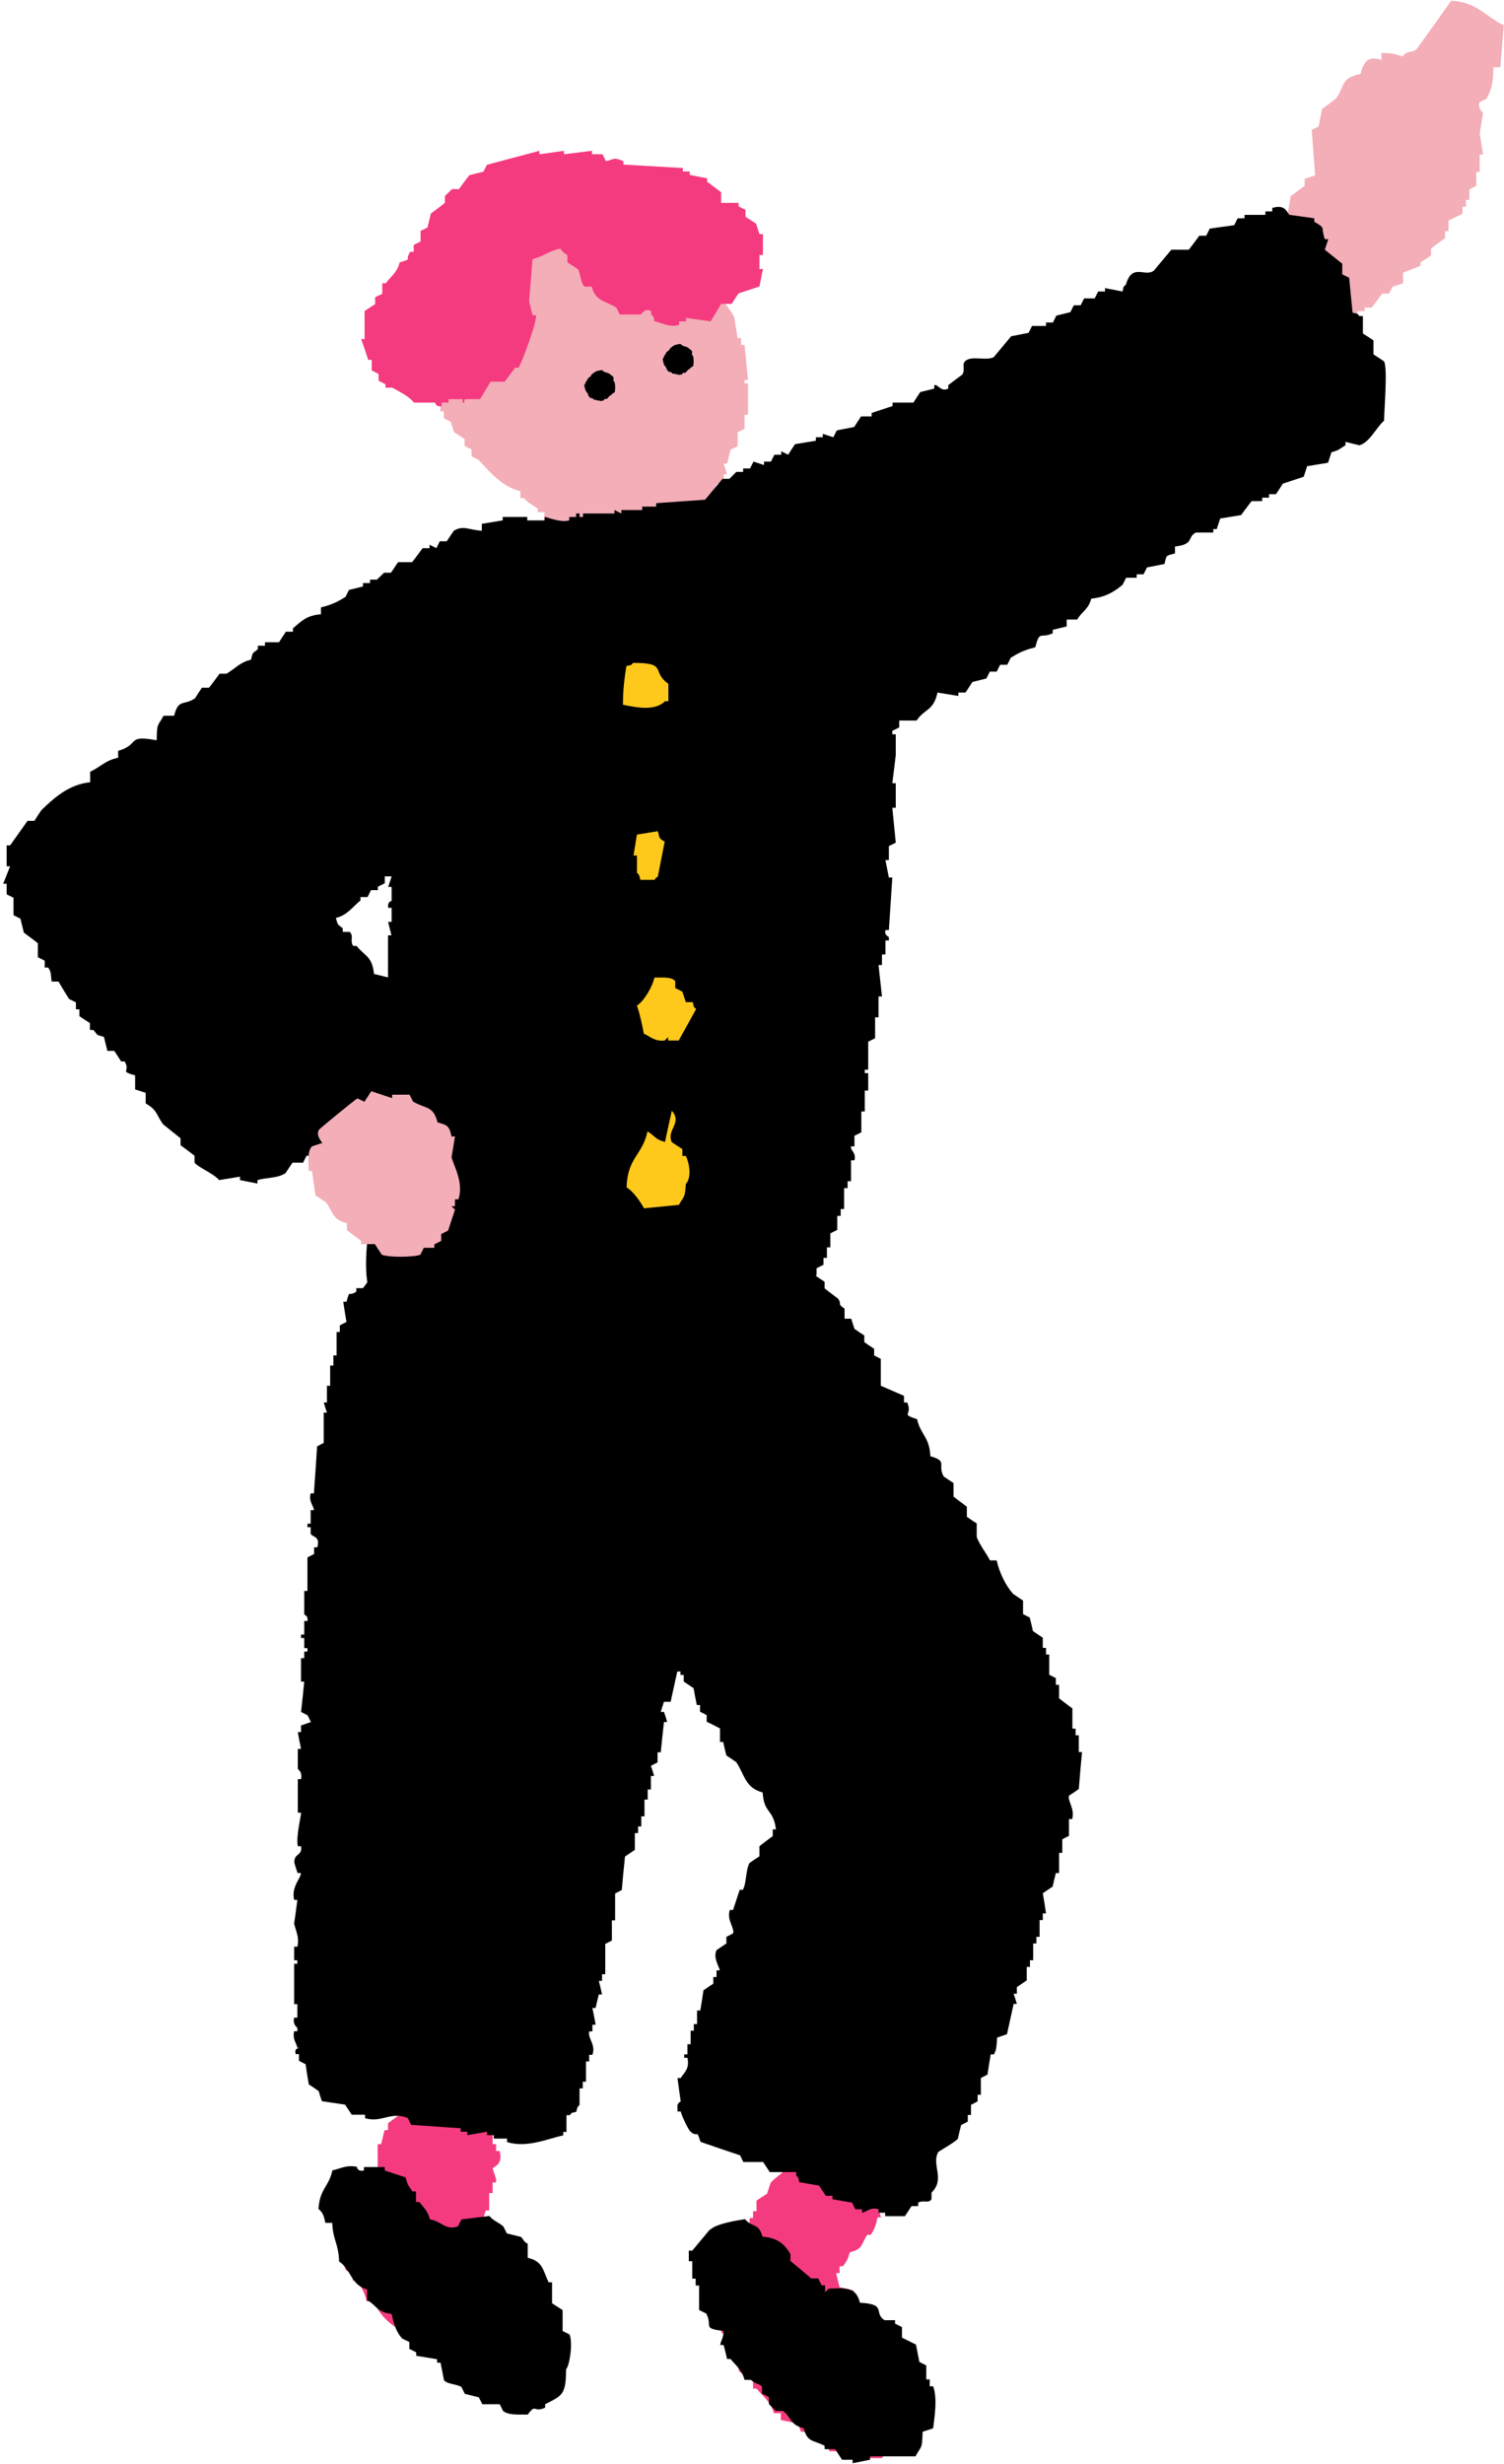 <?xml version="1.0" encoding="UTF-8"?>
<svg id="_レイヤー_2" data-name="レイヤー_2" xmlns="http://www.w3.org/2000/svg" viewBox="0 0 65.55 107.35">
  <defs>
    <style>
      .cls-1 {
        fill: #f3aeb8;
      }

      .cls-1, .cls-2, .cls-3, .cls-4 {
        fill-rule: evenodd;
      }

      .cls-3 {
        fill: #ffc91c;
      }

      .cls-4 {
        fill: #f53b7f;
      }
    </style>
  </defs>
  <g id="_文字" data-name="文字">
    <g>
      <path class="cls-1" d="M18.77,14.57c.05-.46.1-.91.15-1.37.1-.05.2-.1.3-.15.05-.36.1-.71.15-1.07.1-.05.2-.1.3-.15v-.3c.1-.05.2-.1.3-.15v-.3h.15c.22-.27.35-.37.46-.76.52-.14.39-.32.91-.46v-.3c.15-.05.3-.1.46-.15v-.15h.3v-.15c.25-.05.51-.1.76-.15v-.15h.61v-.15c.58-.13.49.26.61.3.36.14.58-.14.76-.15v.15h.3c.05.1.1.2.15.3.33.14.42-.14.61-.15v.15c.43.16.71.26,1.22.3v.3c1.24.23,3.43,1.71,3.66,2.89h.46c.13.48.44.7.61,1.07l.15.91h.15v.3h.15c.05.51.1,1.02.15,1.52h-.15v.15h.15v1.37h-.15v.61c-.1.05-.2.1-.3.15v.61c-.1.05-.2.1-.31.15-.05.2-.1.41-.15.61h-.15c.05.15.1.3.15.46h-.15v.3c-.1.05-.2.1-.31.15-.27.5.17.39-.46.76.05.3.1.61.15.91h.15v.61c.15.1.3.2.46.3v.46c.1.05.2.1.3.15.05.46.1.91.15,1.37h-.15l.15.15v.15h-.15v.46h-.15c-.18.72-.77.91-1.37,1.22v.15h-.61c-.05.1-.1.2-.15.3h-.3v.15h-.76v.15c-.71.05-1.42.1-2.13.15v-.15c-.41.05-.81.1-1.22.15v-.15c-1.05-.29-2.02-.15-2.29-1.22-.15-.05-.3-.1-.46-.15v-1.22c.1-.05.2-.1.3-.15v-.76h.15v-.3h.15v-.46h.15c.05-.2.1-.41.15-.61h.15v-.61h.15c.13-.22.11-.26.15-.61h-.3v-.15c-.21-.15-.44-.26-.61-.46h-.15v-.3c-.81-.2-1.33-.84-1.83-1.37-.1-.05-.2-.1-.3-.15v-.3c-.1-.05-.2-.1-.3-.15v-.3c-.15-.1-.3-.2-.46-.3-.05-.15-.1-.3-.15-.46-.1-.05-.2-.1-.3-.15v-.3h-.15v-.3h-.15v-.46h-.15v-.3h-.15c.05-.2.1-.41.15-.61-.1-.05-.2-.1-.3-.15v-.91h.15c.09-.36-.18-.41-.15-.61h.15Z"/>
      <path class="cls-4" d="M18.01,17.5c-.23-.26-.61-.44-.91-.61h-.3v-.15c-.1-.05-.2-.1-.3-.15v-.3c-.1-.05-.2-.1-.3-.15v-.46h-.15c-.1-.3-.2-.61-.31-.91h.15v-1.22c.15-.1.3-.2.46-.3v-.3c.1-.05.2-.1.31-.15v-.46h.15c.25-.33.49-.45.61-.91.6-.18.19-.04.46-.46h.15v-.3c.1-.05.2-.1.3-.15v-.46c.1-.05.2-.1.3-.15.05-.2.1-.41.15-.61.2-.15.41-.3.61-.46v-.3s.31-.3.31-.3h.3c.15-.2.3-.41.46-.61.2-.05.41-.1.61-.15.05-.1.1-.2.15-.3.76-.2,1.52-.41,2.29-.61v.15c.36-.05.71-.1,1.07-.15v.15c.41-.05.81-.1,1.22-.15v.15h.46c.05.1.1.2.15.3.35-.06.28-.2.76,0v.15c.86.05,1.73.1,2.59.15v.15h.3v.15c.25.05.51.1.76.15v.15c.2.15.41.3.61.46v.46h.76v.15c.1.05.2.1.3.15v.3c.15.1.3.2.46.3.05.15.1.3.15.46h.15v.91h-.15v.61h.15c-.05.25-.1.51-.15.76-.3.1-.61.2-.91.3-.1.15-.2.3-.3.46h-.46c-.15.25-.3.51-.46.76-.36-.05-.71-.1-1.07-.15v.15h-.3v.15c-.44.14-.76-.1-1.07-.15-.09-.3.02-.13-.15-.3v-.15c-.27-.13-.38.09-.46.15h-.91c-.05-.1-.1-.2-.15-.3-.49-.31-.9-.26-1.07-.91h-.3c-.18-.11-.19-.59-.3-.76-.15-.1-.3-.2-.46-.3v-.3c-.07-.1-.2-.1-.3-.3-.53.11-.74.34-1.22.46-.05.61-.1,1.22-.15,1.83.05.2.1.41.15.61h.15c.06.28-.63,2.1-.76,2.29h-.15c-.15.2-.3.41-.46.61h-.61c-.15.25-.3.51-.46.76h-.61c-.21.05.06.18-.15.15v-.15h-.61v.15h-.3v.15c-.26.06-.27-.14-.3-.15h-.91Z"/>
      <path class="cls-1" d="M56.41,10.82c-.15-.05-.3-.1-.46-.15-.09-.3.02-.13-.15-.3.05-.3.1-.61.15-.91h.15c.05-.3.1-.61.15-.91.2-.15.41-.3.61-.46v-.3c.15-.05.3-.1.46-.15-.05-.66-.1-1.32-.15-1.98.1-.05.2-.1.3-.15.05-.25.1-.51.15-.76.2-.15.41-.3.61-.46.41-.58.19-.88,1.07-1.07.15-.63.4-.77.91-.61v-.3c.44,0,.65.05.91.15.25-.29.39-.14.61-.3.51-.71,1.02-1.42,1.52-2.13,1.14.07,1.49.69,2.29,1.07-.05.61-.1,1.22-.15,1.83h-.3c-.01.62-.07.96-.3,1.37-.1.05-.2.1-.3.15-.11.29.15.46.15.46-.05.3-.1.61-.15.91l.15.91h-.15v.76h-.15v.61c-.1.05-.2.1-.3.15v.46h-.15v.3h-.15v.3c-.2.1-.41.2-.61.3v.46h-.15v.3c-.2.15-.41.3-.61.46v.3c-.15.1-.3.2-.46.3v.15c-.25.1-.51.2-.76.3v.46c-.15.05-.3.1-.46.15-.05.1-.1.2-.15.3h-.3c-.15.2-.3.41-.46.61h-.3v.15h-.31v.15c-.1.05-.85.27-1.07.15v-.15c-.71.01-.93-.03-1.07-.61-.37-.09-.34-.16-.61-.3-.05-.51-.1-1.02-.15-1.52h.15v-.46Z"/>
      <path class="cls-4" d="M15.11,96.15c.1-.05.2-.1.3-.15.05-.15.1-.3.15-.46h.3c.05-.1.1-.2.15-.3h.15v-.46h.15v-.3h.15v-1.07h.15c.05-.2.1-.41.15-.61h.15v-.3c.2-.15.41-.3.61-.46.05-.15.1-.3.15-.46h.3c.05-.1.1-.2.15-.3h.61v-.15c.15-.05.3-.1.46-.15.3.36.62.36.76.91.68.03,1.07.23,1.37.61h.15v.91h.15v.3h.15c.18.6-.28.69-.3.76.05.15.1.3.15.46v.15h-.15v.46h-.15v.76h-.15c-.05.15-.1.3-.15.46.1.05.2.1.3.15v.46c.1.05.2.1.3.15v.3h.15v.46h.15v.3h.15c.07.22-.15.3-.15.3.05.15.1.3.15.46h.3c.04,1.08.5,3.05-.91,3.2v.3h-1.68v-.15c-.2-.05-.41-.1-.61-.15v-.15h-.61c-.05-.1-.1-.2-.15-.3-.91-.58-1.65-.79-2.13-1.83h-.3c-.1-.43-.23-.63-.46-.91h-.15v-.3c-.1-.05-.2-.1-.3-.15-.25-.55.13-.93-.3-1.37.01-.61.06-.98.3-1.37Z"/>
      <path class="cls-4" d="M36.59,95.23c.31-.05.61-.1.91-.15.13.2.1.18.3.3.05.25.1.51.15.76h.3c.05.15.1.3.15.46h-.15c-.07.33-.14.53-.3.76h-.15c-.28.42-.18.62-.76.76-.1.34-.13.37-.3.61h-.15v.3h-.15c.05.2.1.41.15.61.2.05.41.1.61.15.12.45.25.37.31.91,1.08.31.26.47.61,1.07.36.25.71.51,1.07.76v.91c.15.05.3.1.46.15.09.23.12.25.15.61.07.1.23,0,.15.3-.1.05-.2.1-.31.15-.05.3-.1.61-.15.91-.1.05-.2.1-.3.15v.46h.15c-.05.15-.1.3-.15.46-.36.09-.57.22-.76.46h-.76s.04-.16-.3-.15c-.1.05-.2.1-.3.15v-.15h-.3v-.15h-.61c-.05-.1-.1-.2-.15-.3-.15-.05-.3-.1-.46-.15v-.15h-.3v-.15c-.41-.26-.28.14-.46-.46-.25-.05-.51-.1-.76-.15v-.3h-.3c-.14-.5-.47-.72-.76-1.07h-.15v-.3c-.2-.15-.41-.3-.61-.46-.05-.2-.1-.41-.15-.61-.1-.05-.2-.1-.3-.15.05-.15.1-.3.15-.46h-.15v-.3c-.1-.05-.2-.1-.31-.15-.05-.3-.1-.61-.15-.91h-.15c0-.71,0-1.42,0-2.13.1-.05.2-.1.3-.15.14-.23.11-.6.31-.76h.3l.31-.3v-.3c.1-.05.2-.1.3-.15v-.3h.15v-.3h.15v-.46c.15-.1.3-.2.46-.3.05-.15.1-.3.15-.46.19-.26.55-.39.76-.76.3-.02.3-.15.3-.15.13-.03.45.33.76.15v-.15c.78.02.6.15.91.61h.15c.05.15.1.3.15.46Z"/>
      <path class="cls-2" d="M52.72,9.97c-.05.1-.1.2-.15.3h-.3c-.15.2-.3.41-.46.61h-.76c-.25.3-.51.61-.76.91-.39.3-.94-.35-1.22.61-.17.17-.06,0-.15.3-.25-.05-.51-.1-.76-.15v.15h-.3c-.05.1-.1.2-.15.3h-.46c-.05.1-.1.2-.15.3h-.3c-.05.1-.1.2-.15.3-.2.05-.41.1-.61.15-.05.1-.1.2-.15.3h-.3v.15h-.61c-.05.1-.1.2-.15.3-.25.05-.51.1-.76.15-.25.3-.51.61-.76.91-.33.17-.92-.07-1.22.15-.2.16,0,.37-.15.61-.2.15-.41.3-.61.46v.15c-.33.16-.44-.2-.61-.15v.15c-.2.05-.41.1-.61.15-.1.15-.2.3-.3.46h-.91v.15c-.3.1-.61.2-.91.3v.15h-.46c-.1.15-.2.3-.3.46-.25.05-.51.1-.76.15-.05.1-.1.2-.15.3-.15-.05-.3-.1-.46-.15v.15h-.3v.15c-.3.05-.61.1-.91.15-.1.15-.2.3-.3.46-.1-.05-.2-.1-.3-.15v.15h-.3c-.05.1-.1.2-.15.3h-.3v.15c-.15-.05-.3-.1-.46-.15-.05.1-.1.2-.15.3h-.3v.15h-.3l-.3.3h-.3c-.25.3-.51.61-.76.91-.71.05-1.42.1-2.13.15v.15h-.61v.15h-.91v.15c-.1-.05-.2-.1-.3-.15v.15h-1.37v.15h-.15v-.15h-.15v.15h-.3v.15c-.36.12-1.01-.16-1.07-.15v.15h-.76v-.15h-1.07v.15c-.3.05-.61.1-.91.15v.3c-.57-.03-.8-.25-1.22,0-.1.15-.2.3-.31.46h-.3c-.05.1-.1.2-.15.3-.1-.05-.2-.1-.3-.15v.15h-.3c-.15.2-.3.41-.46.61h-.61c-.1.15-.2.3-.31.46h-.3l-.31.3h-.3v.15h-.31v.15c-.2.05-.41.1-.61.15-.05.1-.1.2-.15.3-.34.22-.64.36-1.07.46v.3c-.64.05-.85.3-1.22.61v.15h-.31c-.1.15-.2.3-.3.46h-.61v.15h-.31v.15c-.23.2-.21.08-.3.46-.47.1-.72.41-1.07.61h-.3c-.15.2-.3.41-.46.61h-.31c-.1.15-.2.3-.3.46-.5.34-.72,0-.91.76h-.46c-.25.47-.29.27-.3,1.07-1.36-.25-.7.18-1.68.46v.3c-.55.11-.77.4-1.22.61v.46c-.92.08-1.61.71-2.13,1.22-.1.15-.2.3-.3.46h-.3c-.25.36-.51.71-.76,1.07h-.15v.91h.15c-.1.25-.2.51-.3.76h.15v.46c.1.05.2.1.3.15v.76c.1.05.2.1.3.15.05.2.1.41.15.61.2.15.41.3.61.46v.61c.1.05.2.1.3.15v.3h.15c.14.21.11.27.15.61h.3c.15.25.3.51.46.76.1.05.2.1.3.15v.3h.15v.3c.15.1.3.2.46.3v.3h.15c.21.23.08.2.46.3.05.2.1.41.15.61h.3c.1.15.2.3.3.46h.15c.29.47-.27.4.46.61v.61c.15.05.3.1.46.15v.46c.52.3.44.47.76.91.25.2.51.41.76.61v.3c.2.15.41.3.61.46v.3c.16.21.83.47,1.07.76.3-.05.61-.1.91-.15v.15c.25.05.51.1.76.15v-.15c.45-.13.86-.07,1.22-.3.1-.15.2-.3.31-.46h.46c.05-.1.1-.2.15-.3h.76c.05-.1.1-.2.15-.3h.61v-.15c.2-.05.41-.1.61-.15.05-.1.1-.2.15-.3.2-.05.41-.1.61-.15v.15h-.15c-.2.34.14.92.15,1.07-.1.05-.2.1-.3.15.05.41.1.81.15,1.22h-.15v.91s.26.07.3.3c-.28.34-.42,2.57-.15,3.05.2.15.41.3.61.46.31.55-.39.51.46.76.41.39,1.94.61,2.89.46.23-.04.62-.26,1.07-.15,0,0,.13.23.46.15v-.15h1.37c.51,0,1.02,0,1.52,0v-.15c.32-.06.61.35,1.07.15.1-.15.2-.3.3-.46.23.05.26.29.3.3h.46v.15c.5.15.93-.27,1.22-.3h.15v.15h.91v.15h.15v-.15c1.12-.05,2.23-.1,3.35-.15v-.15c.51-.1,1.02-.2,1.52-.3.15-.2.3-.41.46-.61h.46v-.15c.25-.2.51-.41.76-.61v-.3c.1-.05.2-.1.3-.15v-.3h.15v-.46h.15v-.61c.1-.05.2-.1.3-.15v-.61h.15v-.3h.15v-.91h.15v-.3h.15v-.91h.15c.09-.35-.19-.42-.15-.61h.15v-.46c.1-.05.2-.1.3-.15v-.91h.15v-.91h.15v-.76h-.15v-.15h.15v-1.22c.1-.05.2-.1.3-.15v-.91h.15v-.91h.15c-.05-.46-.1-.91-.15-1.37h.15v-.46h.15v-.61h.15v-.15s-.21-.08-.15-.3h.15c.05-.76.1-1.52.15-2.29h-.15c-.05-.25-.1-.51-.15-.76h.15v-.61c.1-.05.2-.1.3-.15-.05-.51-.1-1.02-.15-1.52h.15v-1.07h-.15c.05-.41.1-.81.15-1.22v-.91h-.15v-.15c.1-.05.2-.1.3-.15v-.3h.76c.35-.53.73-.4.91-1.22.3.05.61.1.91.15v-.15h.31c.1-.15.2-.3.3-.46.2-.05.41-.1.61-.15.05-.1.1-.2.15-.3h.3c.05-.1.1-.2.15-.3h.31c.05-.1.1-.2.15-.3.34-.22.64-.36,1.07-.46.2-.77.21-.36.76-.61v-.15c.2-.05.41-.1.61-.15v-.3h.46c.22-.38.48-.42.61-.91.61-.06,1.01-.3,1.37-.61.05-.1.1-.2.15-.3h.46v-.15h.3c.05-.1.1-.2.15-.3.25-.05.51-.1.76-.15.11-.42.04-.34.46-.46v-.3c.86-.1.51-.4.91-.61h.76v-.15h.15c.05-.15.1-.3.15-.46.3-.05.61-.1.91-.15.15-.2.3-.41.46-.61h.46v-.15h.3v-.15h.3c.1-.15.2-.3.3-.46.3-.1.61-.2.91-.3.05-.15.1-.3.15-.46.3-.05.61-.1.91-.15.05-.15.1-.3.15-.46.36-.09.35-.15.61-.3v-.15c.2.05.41.1.61.15.46-.14.73-.78,1.07-1.07.02-.7.16-2.27,0-2.59-.15-.1-.3-.2-.46-.3v-.61c-.15-.1-.3-.2-.46-.3v-.76h-.15c-.17-.17,0-.06-.3-.15-.05-.51-.1-1.02-.15-1.52-.1-.05-.2-.1-.3-.15v-.46c-.25-.2-.51-.41-.76-.61.05-.15.1-.3.15-.46h-.15c-.2-.58.08-.44-.46-.76v-.15c-.36-.05-.71-.1-1.07-.15-.12-.05-.15-.49-.76-.3v.15h-.3v.15h-.91v.15h-.3c-.05.1-.1.2-.15.3-.36.05-.71.1-1.07.15ZM16.91,40.14c.05.2.1.41.15.61h-.15c0,.61,0,1.22,0,1.83-.2-.05-.41-.1-.61-.15-.08-.78-.4-.77-.76-1.22h-.15c-.15-.23.04-.44-.15-.61h-.3v-.15c-.22-.21-.2-.08-.3-.46.5-.12.72-.48,1.07-.76v-.15h.31c.05-.1.1-.2.15-.3h.3v-.15c.1-.05.2-.1.3-.15v-.3h.3c-.05.15-.1.3-.15.46h.15v.61s-.19.01-.15.3h.15v.61h-.15Z"/>
      <path class="cls-3" d="M27.61,28.88c1.52,0,.75.37,1.52.91v.76h-.15c-.42.43-1.24.28-1.83.15,0-.66.07-1.2.15-1.68.3-.09.13.02.3-.15Z"/>
      <path class="cls-3" d="M28.52,38.33h-.61c-.06-.3-.15-.3-.15-.3v-.76h-.15c.05-.3.1-.61.15-.91.3-.05.61-.1.91-.15.1.36.04.29.3.46-.1.51-.2,1.02-.3,1.52-.17.13-.02-.02-.15.15Z"/>
      <path class="cls-3" d="M29.44,43.05c.1.05.2.1.3.15.05.15.1.3.15.46h.3c.09.3-.02.13.15.3-.25.46-.51.91-.76,1.37h-.46v-.15l-.15.15c-.47.04-.61-.17-.91-.3-.07-.37-.18-.89-.3-1.22.3-.19.68-.82.76-1.22.37,0,.74-.04.91.15v.3Z"/>
      <path class="cls-3" d="M28.98,49.76c.1-.46.2-.91.3-1.37.48.54-.25.83,0,1.37.15.1.3.2.46.3v.3h.15c.16.32.26.94,0,1.22-.04.66-.09.52-.3.91-.51.05-1.02.1-1.52.15-.17-.3-.46-.73-.76-.91.03-1.3.7-1.41.91-2.44.32.19.33.35.76.46Z"/>
      <path class="cls-2" d="M15.56,94.41s0,.2.3.15v-.15h.91v.15c.3.1.61.2.91.3.09.35.13.37.3.61h.15v.46h.15c.21.28.35.36.46.76.48.06.68.5,1.22.3.05-.1.1-.2.15-.3.41-.05.81-.1,1.22-.15.16.21.42.28.61.46.05.1.1.2.15.3.2.05.41.1.61.15.09.06.11.21.3.3v.61c.66.16.65.51.91,1.07h.15v.91c.15.1.3.2.46.3v.91c.1.05.2.1.3.15.16.37,0,1.37-.15,1.52,0,1.13-.18,1.14-.91,1.52v.15c-.53.24-.38-.21-.76.3-.44,0-.82.03-1.07-.15-.05-.1-.1-.2-.15-.3h-.76c-.05-.1-.1-.2-.15-.3-.2-.05-.41-.1-.61-.15-.05-.1-.1-.2-.15-.3-.2-.13-.64-.12-.76-.3-.05-.25-.1-.51-.15-.76h-.15v-.15c-.31-.05-.61-.1-.91-.15v-.15c-.1-.05-.2-.1-.3-.15v-.3c-.1-.05-.2-.1-.31-.15-.25-.27-.37-.63-.46-1.07-.65-.08-.63-.35-1.07-.61v-.46c-.71-.19-.69-.86-1.22-1.22-.03-.82-.27-.91-.3-1.68h-.3c-.07-.33-.1-.43-.3-.61.06-.89.45-.95.61-1.68.34-.06.59-.25,1.07-.15Z"/>
      <path class="cls-2" d="M30.95,97.14c.24-.25,1.1-.4,1.52-.46.34.39.59.14.76.76.66.05.97.33,1.22.76v.3c.31.25.61.51.91.76h.3c.05.1.1.2.15.3h.15v.3l.15-.15c.83-.06,1.21-.03,1.37.61,1.2.06.57.43,1.07.76h.46v.15c.1.05.2.1.3.15v.46c.2.1.41.2.61.3.05.25.1.51.15.76.1.05.2.1.3.15v.61h.15v.3h.15c.2.54.05,1.38,0,1.83-.15.05-.3.1-.46.15-.02.79-.05.59-.31,1.07h-1.98v.15c-.25.05-.51.1-.76.15v-.15h-.46c-.1-.15-.2-.3-.3-.46h-.46v-.15c-.51-.26-.75-.14-.91-.76-.62-.16-.53-.48-.91-.76h-.31s-.3-.3-.3-.3v-.3c-.1-.05-.2-.1-.3-.15v-.3c-.1-.14-.32-.12-.46-.3h-.3c-.12-.45-.36-.6-.61-.91h-.15c-.05-.2-.1-.41-.15-.61h-.15c.03-.21.13-.26.15-.61-.97-.12-.46-.2-.76-.76-.1-.05-.2-.1-.31-.15v-1.07h-.15v-.3h-.15v-.76h-.15v-.46h.15c.25-.3.51-.61.76-.91Z"/>
      <path class="cls-1" d="M14.05,49.83c-.04-.15-.29-.33-.15-.61.03-.05,1.54-1.29,1.68-1.37.1.05.2.1.3.15.1-.15.2-.3.3-.46.3.1.61.2.91.3v-.15h.76c.05.1.1.2.15.3.55.33.88.16,1.07.91.44.11.51.16.61.61h.15c-.05.3-.1.61-.15.91.11.39.54,1.13.3,1.83h-.15v.3h-.15l.15.15c-.1.3-.2.61-.3.91-.1.05-.2.1-.3.15v.3c-.1.05-.2.1-.3.15v.15h-.46c-.05.1-.1.2-.15.3-.24.11-1.39.13-1.68,0-.1-.15-.2-.3-.3-.46h-.61v-.15c-.2-.15-.41-.3-.61-.46v-.3c-.63-.16-.59-.46-.91-.91-.15-.1-.3-.2-.46-.3-.05-.36-.1-.71-.15-1.07h-.15c0-.4-.06-.87.15-1.07.15-.05.3-.1.46-.15Z"/>
      <path class="cls-2" d="M29.04,16.04v-.02c-.13-.15-.12-.2-.16-.38.01-.02.03-.04.04-.05,0,0,0,0,0,0,0,0,0,0,0,0,0,0,.01-.02.02-.03-.01-.08,0-.04.03-.08,0,0,0,0,0,0,0,0,.02-.01.02-.02,0,0,0,0,0,0,0,0,0-.02-.01-.03.02,0,.04-.02.05-.02,0,0,0-.02-.01-.03.03-.04.08-.09.15-.13,0,0,.01-.01.02-.02,0,0-.01-.01-.02-.02.24-.22.26-.18.48-.23.04.03.08.06.12.09.01,0,.03,0,.04,0,0,0,0,0,0,0,0,0,0,0,0,.01.19.04.2.09.35.21,0,.05,0,.11,0,.16,0,0,0,.02,0,.02,0,0,.01,0,.02,0,0,0,0,0,0,.01.01.01.03.03.04.04,0,0-.01.01-.02.02.04.07.04.06.02.08.03.12,0,.17,0,.32-.05.03-.1.07-.15.1,0,0,0,.02.01.03-.03.01-.05.01-.07.02-.05.05-.1.11-.15.16-.02,0-.04-.02-.06-.02-.04.03-.07.07-.11.1,0,0-.01-.01-.02-.02-.11.05-.03.02-.13,0,0,0-.01.01-.02.02-.01-.01-.03-.03-.04-.04h0s-.01.01-.02.02c-.02,0-.04-.02-.06-.03-.03,0-.07,0-.1,0,0-.02-.01-.04-.02-.05,0,0-.01,0-.02,0,0,0-.01-.01-.02-.02-.04,0-.08-.01-.11-.02,0,0,0-.02,0-.03-.11-.05-.04-.02-.07-.1,0,0,0,0,0,0,0,0-.02,0-.02,0Z"/>
      <path class="cls-2" d="M25.63,17.18s0-.01,0-.02c-.14-.15-.12-.2-.17-.38.01-.02.03-.04.04-.05,0,0,0,0,0,0,0,0,0,0,0,0,0,0,.01-.02.02-.03-.01-.08,0-.04.03-.08,0,0,0,0,0,0,0,0,.02-.01.02-.02,0,0,0,0,0,0,0,0,0-.02-.01-.03.02,0,.04-.02.05-.02,0,0,0-.02-.01-.03.03-.04.08-.09.15-.13,0,0,.01-.01.02-.02,0,0-.01-.01-.02-.02.24-.22.26-.18.48-.23.04.03.08.06.12.09.01,0,.03,0,.04,0,0,0,0,0,0,0,0,0,0,0,0,.01.19.04.2.09.35.21,0,.05,0,.11,0,.16,0,0,0,.02,0,.02,0,0,.01,0,.02,0,0,0,0,0,0,.01l.04.04s-.01.01-.02.02c.04.07.04.06.02.08.03.12,0,.17,0,.32-.05.03-.1.07-.15.1,0,0,0,.02.01.03-.03.01-.05.01-.07.02l-.15.16s-.04-.02-.06-.02c-.04.03-.07.07-.11.1,0,0-.01-.01-.02-.02-.11.05-.03.02-.13,0,0,0-.01.01-.02.02-.01-.01-.03-.03-.04-.04h0s-.01.01-.02.02c-.02,0-.04-.02-.06-.03-.03,0-.07,0-.1,0,0-.02-.01-.04-.02-.05,0,0-.01,0-.02,0,0,0-.01-.01-.02-.02-.04,0-.08-.01-.11-.02,0,0,0-.02,0-.03-.11-.05-.04-.02-.07-.1,0,0,0,0,0,0,0,0-.02,0-.02,0Z"/>
      <path class="cls-2" d="M12.96,89.22c-.03-.21-.22-.36-.14-.73h.14v-.15s-.22-.14-.14-.44h.14v-.59h-.14c0-.59,0-1.17,0-1.76h.14v-.15h-.14v-.59h.14c.11-.43-.12-.82-.14-1.02.05-.34.1-.68.14-1.02h-.14c-.14-.58.32-.97.29-1.17h-.14c-.05-.15-.1-.29-.14-.44-.03-.45.36-.28.29-.73h-.14c-.09-.43.16-1.38.14-1.46h-.14v-1.46h.14c.07-.32-.14-.44-.14-.44v-.88h.14c-.05-.24-.1-.49-.14-.73h.14v-.29c.14-.05.29-.1.43-.15-.05-.1-.1-.2-.14-.29-.1-.05-.19-.1-.29-.15.05-.44.1-.88.14-1.32h-.14v-1.02h.14v-.29h.14v-.15h-.14v-.44h-.14v-.15h.14v-.59h.14c.04-.25-.14-.26-.14-.29v-1.02h.14v-1.46c.1-.05.19-.1.29-.15v-.29h.14c.14-.5-.21-.43-.29-.59v-.29h-.14v-.15h.14v-.59h.14c0-.18-.24-.37-.14-.73h.14c.05-.68.1-1.37.14-2.05.1-.05.19-.1.29-.15v-1.32h.14c-.05-.15-.1-.29-.14-.44h.14v-.73h.14v-.88h.14v-.44h.14v-1.02h.14v-.29c.1-.05.19-.1.29-.15-.05-.29-.1-.59-.14-.88h.14c.17-.58.04-.18.43-.44v-.15h.29c.14-.19.29-.39.43-.58.43.05.86.1,1.29.15.1.15.19.29.29.44.38.12.34-.26.43-.29.56-.21,1.02.22,1.29.29.14-.05.29-.1.43-.15v.15h.86c.1.15.19.29.29.44.27-.06.82-.55,1.44-.29.05.1.1.2.14.29.24-.05.48-.1.72-.15v-.15c.24-.06.25.14.29.15h1.29v.15h.43v.15c.23.05.26-.14.29-.15.34.05.67.1,1.01.15v-.15h.29v-.15c.14.05.29.1.43.15.22.01.29-.15.29-.15.25-.04.29.15.29.15.14-.05.29-.1.43-.15,0,0,.13.22.43.15v-.15c.62.05,1.25.1,1.87.15.14-.2.29-.39.43-.59.52-.22.59.47,1.15-.15h.14c-.25-.61-.1-1.3,0-1.9.43-.1.86-.2,1.29-.29v.15c.19.05.38.1.58.15.17.6.1.15.43.44.05.15.1.29.14.44.19.15.38.29.58.44v.29c.14.1.29.2.43.29v.29c.19.15.38.29.58.44.2.27-.06.21.29.44v.44h.29l.14.44c.14.1.29.2.43.29v.29c.14.1.29.2.43.29v.29c.1.05.19.1.29.15v1.17c.34.15.67.29,1.01.44v.29h.14c.26.58-.34.47.43.73.16.69.54.76.58,1.61.79.23.29.36.58.88.14.1.29.2.43.29v.59c.19.15.38.29.58.44v.44c.14.1.29.2.43.29v.59c.13.35.42.71.58,1.02h.29c.12.54.4,1.11.72,1.46.14.1.29.19.43.29v.59c.1.05.19.1.29.15.05.2.1.39.14.59.14.1.29.19.43.29v.44h.14v.29h.14v.88c.1.05.19.1.29.15v.29h.14v.59c.19.15.38.29.58.44v.88h.14v.29h.14v.73h.14c-.05.54-.1,1.07-.14,1.61-.14.1-.29.2-.43.29-.07.21.27.59.14,1.02h-.14v.73c-.1.05-.19.1-.29.15v.59h-.14v.88h-.14c-.05.2-.1.39-.14.59-.14.1-.29.19-.43.29.05.29.1.59.14.88h-.14v.29h-.14v.73h-.14v.29h-.14v.73h-.14v.29h-.14v.59c-.14.1-.29.19-.43.29v.29h-.14c.05.15.1.29.14.44h-.14c-.1.44-.19.88-.29,1.32-.14.05-.29.1-.43.15-.03.38-.02.51-.14.73h-.14c-.05.29-.1.59-.14.88-.1.05-.19.1-.29.15v.73h-.14v.29c-.1.05-.19.1-.29.15v.44h-.14v.29c-.1.05-.19.1-.29.15-.05.2-.1.39-.14.59-.09.14-.85.56-.86.59-.3.56.32,1.18-.29,1.76v.29c-.13.2-.34.02-.58.15v.15h-.29c-.1.15-.19.29-.29.44h-.86v-.15h-.29v-.15c-.35-.12-.54.13-.72.15v-.15h-.29c-.05-.1-.1-.19-.14-.29-.29-.05-.58-.1-.86-.15v-.15h-.29c-.1-.15-.19-.29-.29-.44-.29-.05-.58-.1-.86-.15-.09-.29.02-.13-.14-.29v-.15h-1.15c-.1-.15-.19-.29-.29-.44h-.86c-.05-.1-.1-.19-.14-.29-.58-.19-1.15-.39-1.73-.59-.18-.59-.11-.16-.43-.44-.1-.08-.39-.69-.43-.88h-.14v-.15c-.04-.23.14-.28.14-.29-.05-.34-.1-.68-.14-1.02h.14c.14-.23.4-.4.29-.88h-.14v-.15h.14v-.44h.14v-.59h.14v-.29h.14v-.59h.14c.05-.29.1-.59.14-.88.14-.1.29-.2.43-.29v-.29h.14v-.29h.14c-.02-.16-.3-.54-.14-.88.14-.1.29-.2.43-.29v-.29c.1-.05.19-.1.29-.15.08-.23-.29-.59-.14-1.02h.14c.1-.29.19-.59.29-.88h.14c.17-.33.11-.84.29-1.17.14-.1.29-.2.43-.29v-.44c.19-.15.38-.29.58-.44v-.29h.14c-.12-.93-.52-.66-.58-1.61-.77-.21-.77-.75-1.15-1.32-.14-.1-.29-.2-.43-.29-.05-.2-.1-.39-.14-.59h-.14v-.59c-.19-.1-.38-.2-.58-.29v-.29c-.1-.05-.19-.1-.29-.15v-.29h-.14c-.05-.24-.1-.49-.14-.73-.14-.1-.29-.2-.43-.29v-.29h-.14v-.15h-.14c-.1.44-.19.88-.29,1.32h-.29c-.05.15-.1.29-.14.44h.14c.05.15.1.29.14.44h-.14c-.05.44-.1.88-.14,1.32h-.14v.44c-.1.05-.19.1-.29.15.05.15.1.29.14.44h-.14v.59h-.14v.44h-.14v.73h-.14v.44h-.14v.29h-.14v.73c-.14.1-.29.19-.43.29-.05.49-.1.98-.14,1.46-.1.05-.19.1-.29.15v1.17h-.14v.88c-.1.05-.19.1-.29.15v1.32h-.14v.29h-.14c.05.19.1.39.14.59h-.14c-.05.2-.1.39-.14.59h-.14c.05.24.1.49.14.73h-.14v.29h-.14c-.07.32.3.56.14,1.02h-.14v.29h-.14v.88h-.14v.29h-.14v.73s-.1.03-.14.29c-.29.09-.12-.02-.29.15h-.14v.73h-.14v.15c-.59.11-1.55.57-2.45.29v-.15h-.58v-.15h-.29v-.15c-.29.05-.58.1-.86.15v-.15h-.29v-.15c-.72-.05-1.44-.1-2.16-.15-.05-.1-.1-.19-.14-.29-.72-.32-1.15.22-1.87,0v-.15h-.58c-.1-.15-.19-.29-.29-.44-.34-.05-.67-.1-1.01-.15-.05-.15-.1-.29-.14-.44-.14-.1-.29-.2-.43-.29-.05-.29-.1-.58-.14-.88-.1-.05-.19-.1-.29-.15v-.29h-.14c-.08-.27.12-.23.14-.29Z"/>
    </g>
  </g>
</svg>